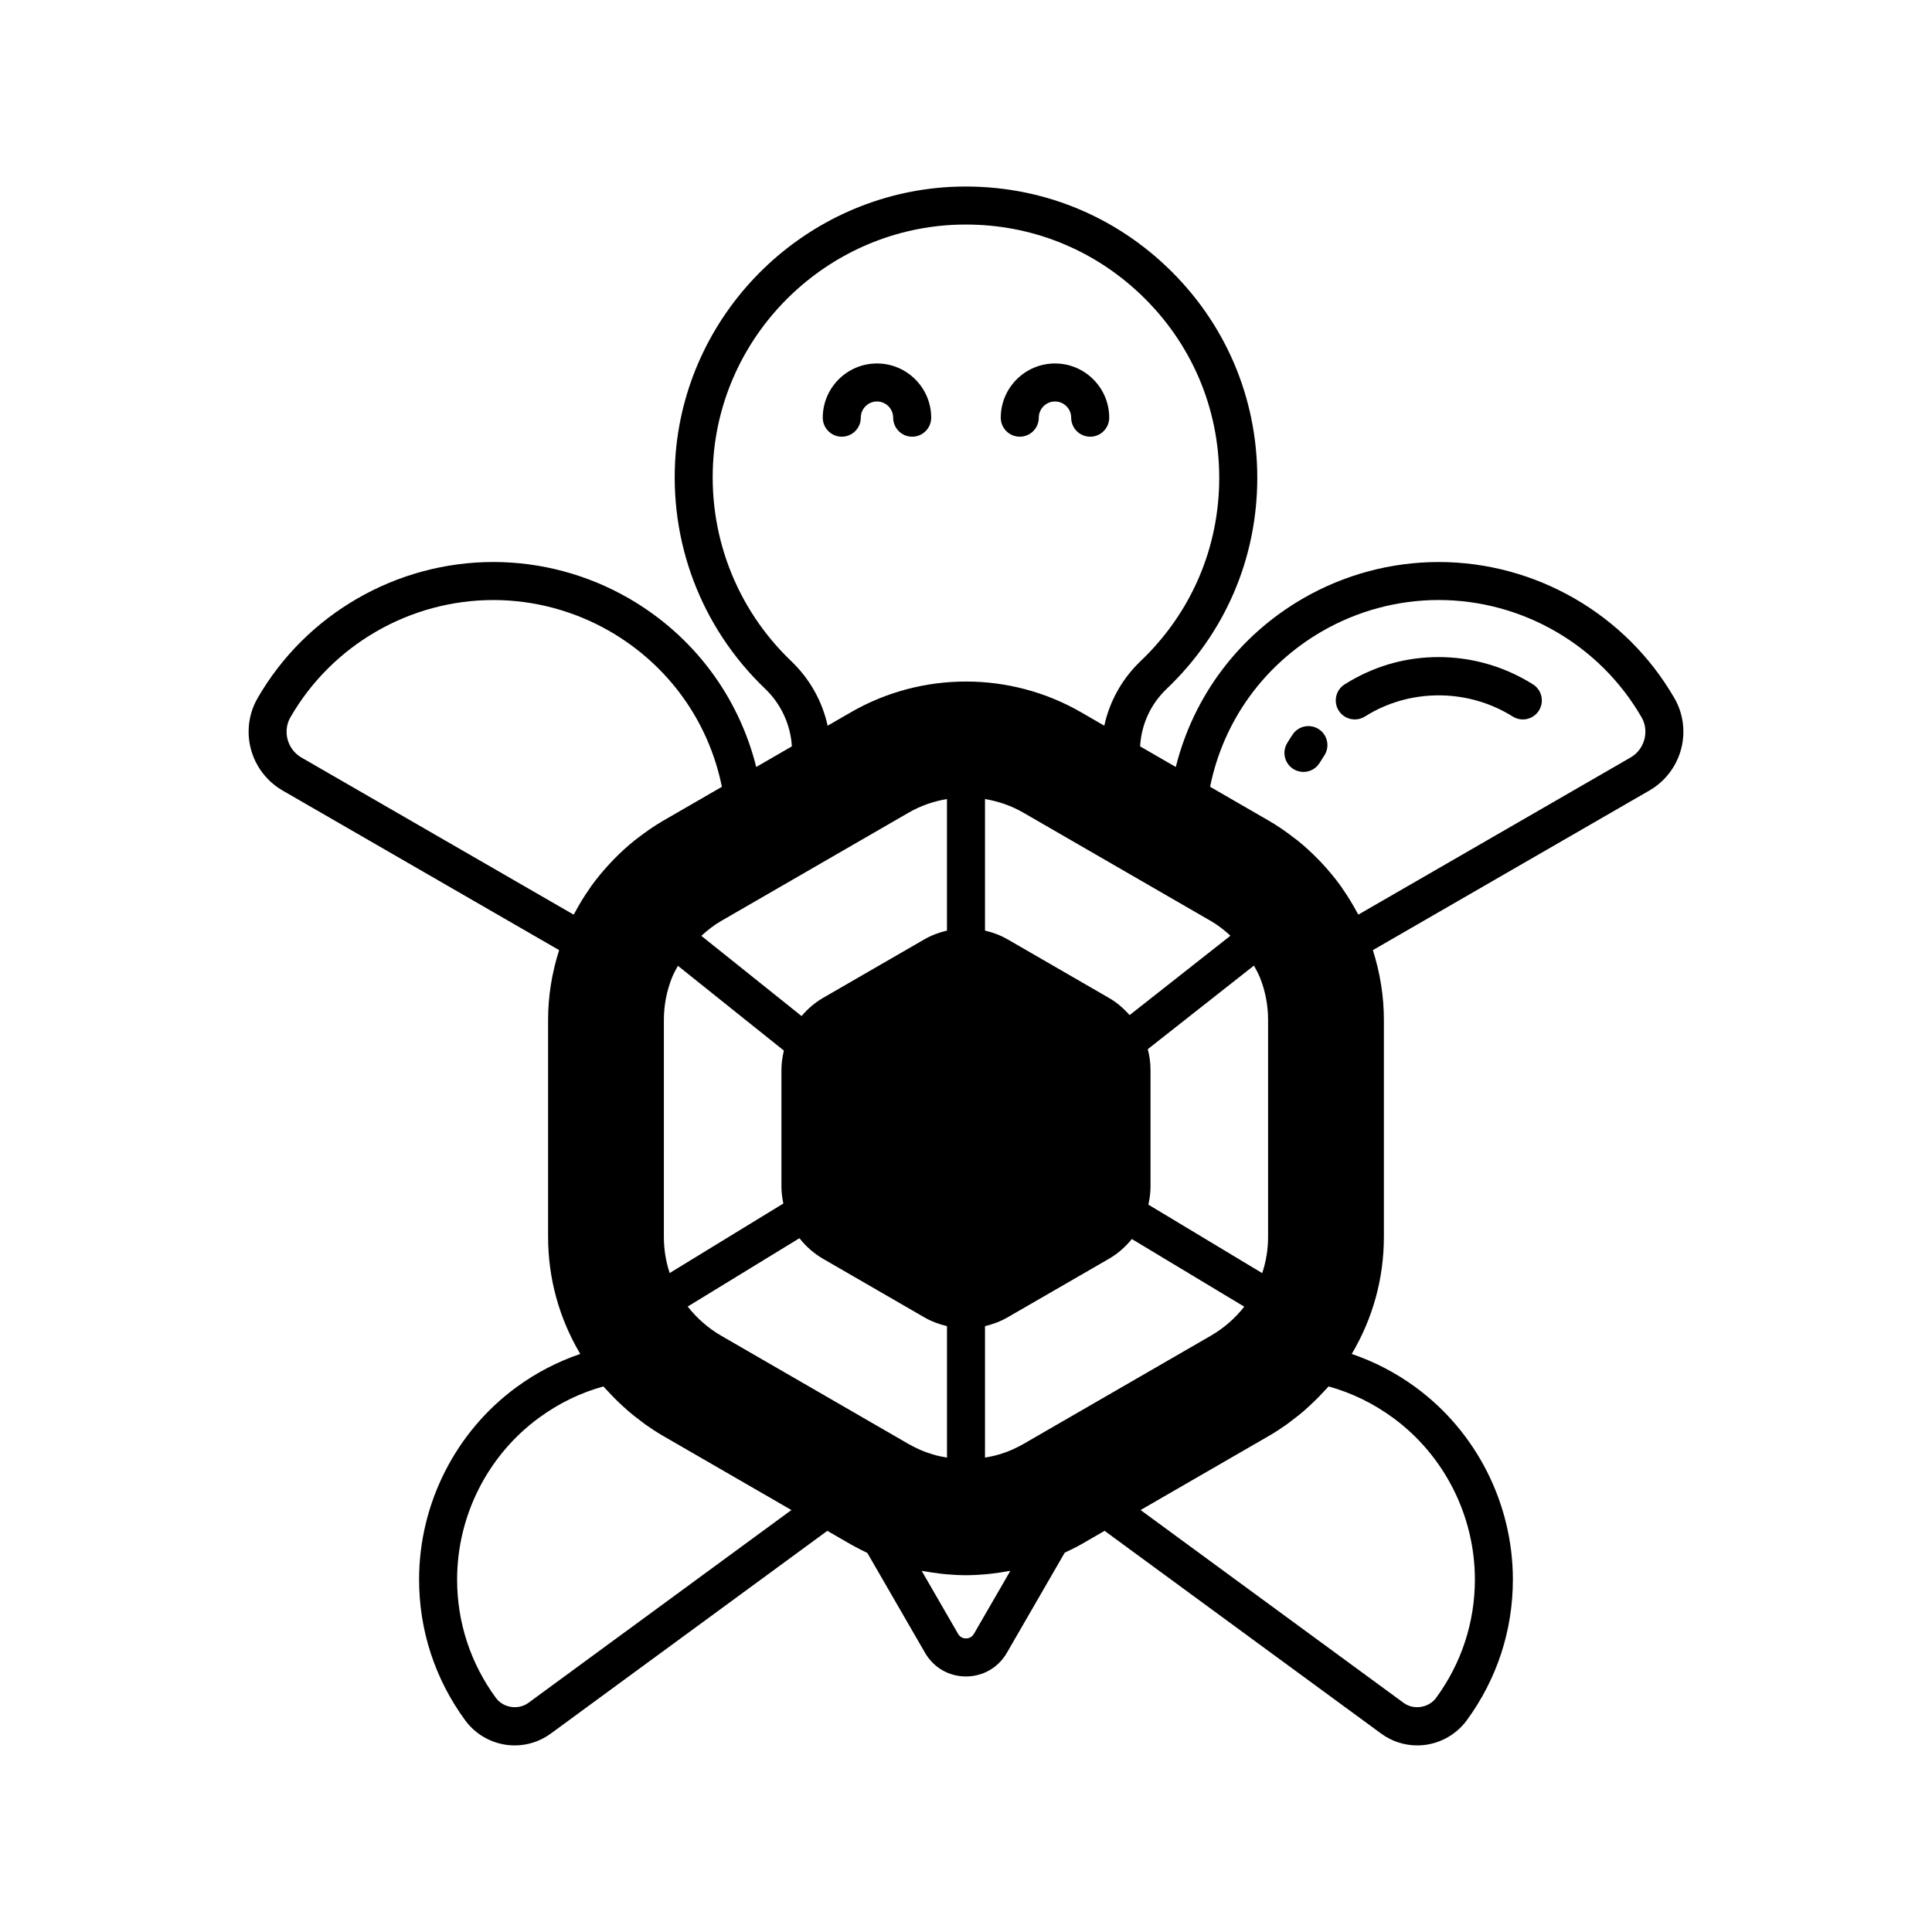 <?xml version="1.0" encoding="UTF-8"?>
<!-- Uploaded to: SVG Repo, www.svgrepo.com, Generator: SVG Repo Mixer Tools -->
<svg fill="#000000" width="800px" height="800px" version="1.1" viewBox="144 144 512 512" xmlns="http://www.w3.org/2000/svg">
 <g>
  <path d="m367.08 259.73c2.785 0 5.039-2.254 5.039-5.039 0-2.367 1.922-4.293 4.289-4.293 2.367 0 4.289 1.926 4.289 4.293 0 2.781 2.254 5.039 5.039 5.039 2.785 0 5.039-2.254 5.039-5.039 0-7.922-6.445-14.367-14.367-14.367s-14.367 6.445-14.367 14.367c0 2.781 2.254 5.039 5.039 5.039z"/>
  <path d="m414.25 259.73c2.785 0 5.039-2.254 5.039-5.039 0-2.367 1.93-4.293 4.297-4.293 2.367 0 4.289 1.926 4.289 4.293 0 2.781 2.254 5.039 5.039 5.039 2.785 0 5.039-2.254 5.039-5.039 0-7.922-6.445-14.367-14.367-14.367-7.926 0-14.371 6.445-14.371 14.367-0.004 2.781 2.25 5.039 5.035 5.039z"/>
  <path d="m486.57 338.64c-0.512 0.758-1.004 1.531-1.473 2.32-1.422 2.391-0.633 5.484 1.758 6.902 0.809 0.48 1.691 0.707 2.566 0.707 1.719 0 3.394-0.879 4.336-2.465 0.367-0.617 0.754-1.227 1.156-1.824 1.559-2.305 0.953-5.438-1.348-6.992-2.312-1.559-5.441-0.953-6.996 1.352z"/>
  <path d="m550.25 325.36c-7.519-4.727-16.156-7.227-24.988-7.227-8.285 0-16.137 2.113-23.34 6.277-0.531 0.309-1.055 0.621-1.566 0.945-2.356 1.48-3.07 4.59-1.59 6.945 1.473 2.352 4.582 3.059 6.941 1.59 0.414-0.258 0.828-0.508 1.25-0.754 11.695-6.754 26.496-6.438 37.93 0.754 0.832 0.523 1.762 0.773 2.676 0.773 1.672 0 3.312-0.832 4.269-2.356 1.484-2.356 0.777-5.465-1.582-6.949z"/>
  <path d="m587.71 328.98c-12.84-22.23-36.773-36.039-62.453-36.039-12.586 0-25.023 3.34-35.965 9.664-17.031 9.855-29.004 25.887-33.695 44.656l-9.453-5.461c0.312-5.75 2.731-11.145 7.051-15.27 15.473-14.738 23.996-34.586 23.996-55.891 0-21.371-8.535-41.25-24.039-55.977-15.504-14.727-35.855-22.215-57.297-21.125-38.254 2.043-69.543 32.328-72.785 70.465-1.934 23.441 6.668 46.195 23.617 62.449 4.324 4.098 6.832 9.641 7.164 15.348l-9.445 5.457c-4.695-18.77-16.668-34.801-33.703-44.656-10.938-6.32-23.375-9.664-35.961-9.664-25.684 0-49.613 13.809-62.426 35.992-1.594 2.688-2.434 5.801-2.434 8.996 0 6.379 3.426 12.332 8.949 15.539l73.344 42.332c-1.91 5.988-2.926 12.184-2.926 18.492v57.477c0 11.074 2.953 21.652 8.523 31.043-5.984 2.039-11.652 4.965-16.895 8.801-16.164 11.832-25.816 30.895-25.816 50.984 0 13.504 4.231 26.406 12.234 37.332 3.051 4.152 7.945 6.629 13.09 6.629 3.473 0 6.801-1.094 9.613-3.16l73.254-53.703 6.324 3.652c1.414 0.789 2.852 1.527 4.281 2.207l15.293 26.473c2.269 3.918 6.316 6.258 10.832 6.258 4.523 0 8.57-2.34 10.84-6.258l15.344-26.547c1.43-0.684 2.859-1.363 4.297-2.168l6.262-3.617 73.258 53.703c2.816 2.07 6.144 3.16 9.621 3.16 5.137 0 10.031-2.477 13.094-6.633 8-10.918 12.23-23.824 12.23-37.324 0-20.09-9.648-39.152-25.809-50.984-5.246-3.836-10.914-6.762-16.895-8.801 5.566-9.375 8.52-19.965 8.52-31.043v-57.48c0-6.309-1.012-12.5-2.918-18.492l73.348-42.34c5.516-3.199 8.941-9.152 8.941-15.531 0-3.191-0.844-6.305-2.406-8.945zm-122.78 59.121c1.871 1.078 3.559 2.422 5.152 3.871l-26.727 21.043c-1.566-1.785-3.394-3.359-5.508-4.578l-26.785-15.48c-1.902-1.098-3.938-1.855-6.027-2.344v-34.859c3.539 0.598 6.973 1.773 10.105 3.578zm-16.754 33.938 28.129-22.145c0.57 1.043 1.16 2.078 1.605 3.188 1.422 3.57 2.144 7.34 2.144 11.211v57.477c0 3.324-0.535 6.559-1.555 9.625l-30.168-18.152c0.348-1.555 0.566-3.144 0.566-4.769v-30.887c0.004-1.898-0.254-3.758-0.723-5.547zm-94.543-102.88c-14.73-14.121-22.215-33.926-20.531-54.32 2.812-33.141 30.023-59.465 63.277-61.242 1.203-0.059 2.402-0.09 3.598-0.09 17.32 0 33.617 6.481 46.234 18.461 13.477 12.801 20.898 30.086 20.898 48.668 0 18.52-7.41 35.777-20.871 48.598-4.879 4.66-8.211 10.664-9.582 17.082l-6.195-3.578c-18.789-10.836-42.145-10.828-60.945 0.008l-6.188 3.578c-1.395-6.453-4.762-12.488-9.695-17.164zm31.254 40.152c3.113-1.793 6.539-2.965 10.07-3.559v34.863c-2.086 0.484-4.121 1.246-6.023 2.344l-26.793 15.477c-2.211 1.277-4.109 2.938-5.723 4.828l-26.559-21.254c1.605-1.465 3.305-2.82 5.191-3.906zm-33.293 103.63-30.125 18.426c-1.012-3.051-1.539-6.277-1.539-9.605l0.004-57.477c0-3.859 0.734-7.656 2.168-11.262 0.43-1.07 1.004-2.066 1.551-3.074l28.082 22.469c-0.406 1.676-0.648 3.402-0.648 5.164v30.883c0 1.523 0.203 3.012 0.508 4.477zm-55.246-77.105c-0.102 0.188-0.234 0.355-0.336 0.547l-72.141-41.637c-2.422-1.406-3.922-4.016-3.922-6.82 0-1.391 0.355-2.727 1.059-3.91 11.047-19.121 31.629-31 53.727-31 10.82 0 21.512 2.875 30.918 8.309 15.492 8.965 26.156 23.848 29.652 41.188l-15.59 9.008c-2.293 1.324-4.457 2.836-6.547 4.441-0.336 0.258-0.676 0.5-1.008 0.766-1.965 1.574-3.816 3.277-5.574 5.082-0.336 0.344-0.66 0.695-0.988 1.051-1.73 1.867-3.371 3.82-4.863 5.891-0.176 0.246-0.332 0.508-0.508 0.754-1.422 2.023-2.715 4.137-3.879 6.332zm-12.305 209.43c-2.691 1.98-6.68 1.34-8.625-1.309-6.727-9.176-10.281-20.023-10.281-31.367 0-16.895 8.109-32.914 21.691-42.855 5.25-3.844 10.977-6.633 17.074-8.316 0.332 0.387 0.699 0.734 1.039 1.109 0.508 0.562 1.027 1.113 1.555 1.656 0.809 0.832 1.648 1.629 2.5 2.41 0.527 0.48 1.047 0.969 1.59 1.434 0.965 0.824 1.969 1.602 2.988 2.367 0.477 0.359 0.934 0.738 1.418 1.082 1.523 1.078 3.094 2.106 4.723 3.051l34.016 19.648zm100.57-68.688-49.543-28.629c-3.398-1.973-6.363-4.582-8.824-7.699l29.613-18.113c1.711 2.172 3.824 4.051 6.285 5.473l26.789 15.484c1.902 1.098 3.941 1.859 6.027 2.344v34.844c-1.211-0.207-2.418-0.445-3.602-0.801-1.328-0.395-2.469-0.805-3.562-1.285-0.957-0.418-1.977-0.941-3.184-1.617zm17.492 50.395c-0.613 1.066-1.586 1.227-2.109 1.227-0.523 0-1.492-0.16-2.106-1.227l-9.633-16.676c0.32 0.062 0.645 0.086 0.965 0.145 1.301 0.238 2.609 0.43 3.918 0.578 0.527 0.059 1.051 0.129 1.578 0.172 1.727 0.152 3.457 0.25 5.188 0.254h0.195c1.73-0.004 3.457-0.102 5.188-0.254 0.527-0.047 1.051-0.113 1.578-0.172 1.312-0.148 2.613-0.344 3.914-0.578 0.32-0.059 0.648-0.078 0.969-0.145zm13.066-50.277c-1.004 0.559-1.996 1.074-2.844 1.438-1.207 0.535-2.348 0.945-3.652 1.332-1.199 0.359-2.418 0.602-3.641 0.809v-34.84c2.086-0.488 4.121-1.246 6.023-2.344l26.789-15.477c2.383-1.375 4.422-3.184 6.102-5.262l29.793 17.93c-2.438 3.098-5.406 5.691-8.844 7.688zm98-6.961c13.578 9.941 21.688 25.965 21.688 42.855 0 11.344-3.559 22.191-10.277 31.359-1.957 2.664-5.945 3.285-8.633 1.312l-69.684-51.086 34.023-19.656c1.625-0.941 3.188-1.965 4.711-3.043 0.492-0.348 0.953-0.73 1.434-1.09 1.012-0.762 2.016-1.539 2.981-2.363 0.535-0.457 1.047-0.938 1.566-1.414 0.871-0.797 1.723-1.609 2.547-2.457 0.512-0.523 1.012-1.059 1.508-1.605 0.348-0.383 0.723-0.738 1.059-1.129 6.09 1.684 11.828 4.473 17.078 8.316zm62.961-175-72.152 41.645c-0.082-0.156-0.195-0.297-0.277-0.453-1.188-2.238-2.508-4.398-3.957-6.469-0.164-0.234-0.309-0.477-0.477-0.707-1.496-2.078-3.141-4.035-4.879-5.91-0.324-0.348-0.648-0.695-0.98-1.039-1.758-1.805-3.609-3.508-5.578-5.086-0.328-0.266-0.668-0.508-1.004-0.762-2.09-1.605-4.258-3.117-6.551-4.441l-15.59-9.008c3.492-17.34 14.16-32.223 29.645-41.188 9.41-5.438 20.102-8.309 30.922-8.309 22.098 0 42.68 11.879 53.758 31.047 0.676 1.141 1.027 2.477 1.027 3.863 0.004 2.805-1.496 5.418-3.906 6.816z"/>
 </g>
</svg>
